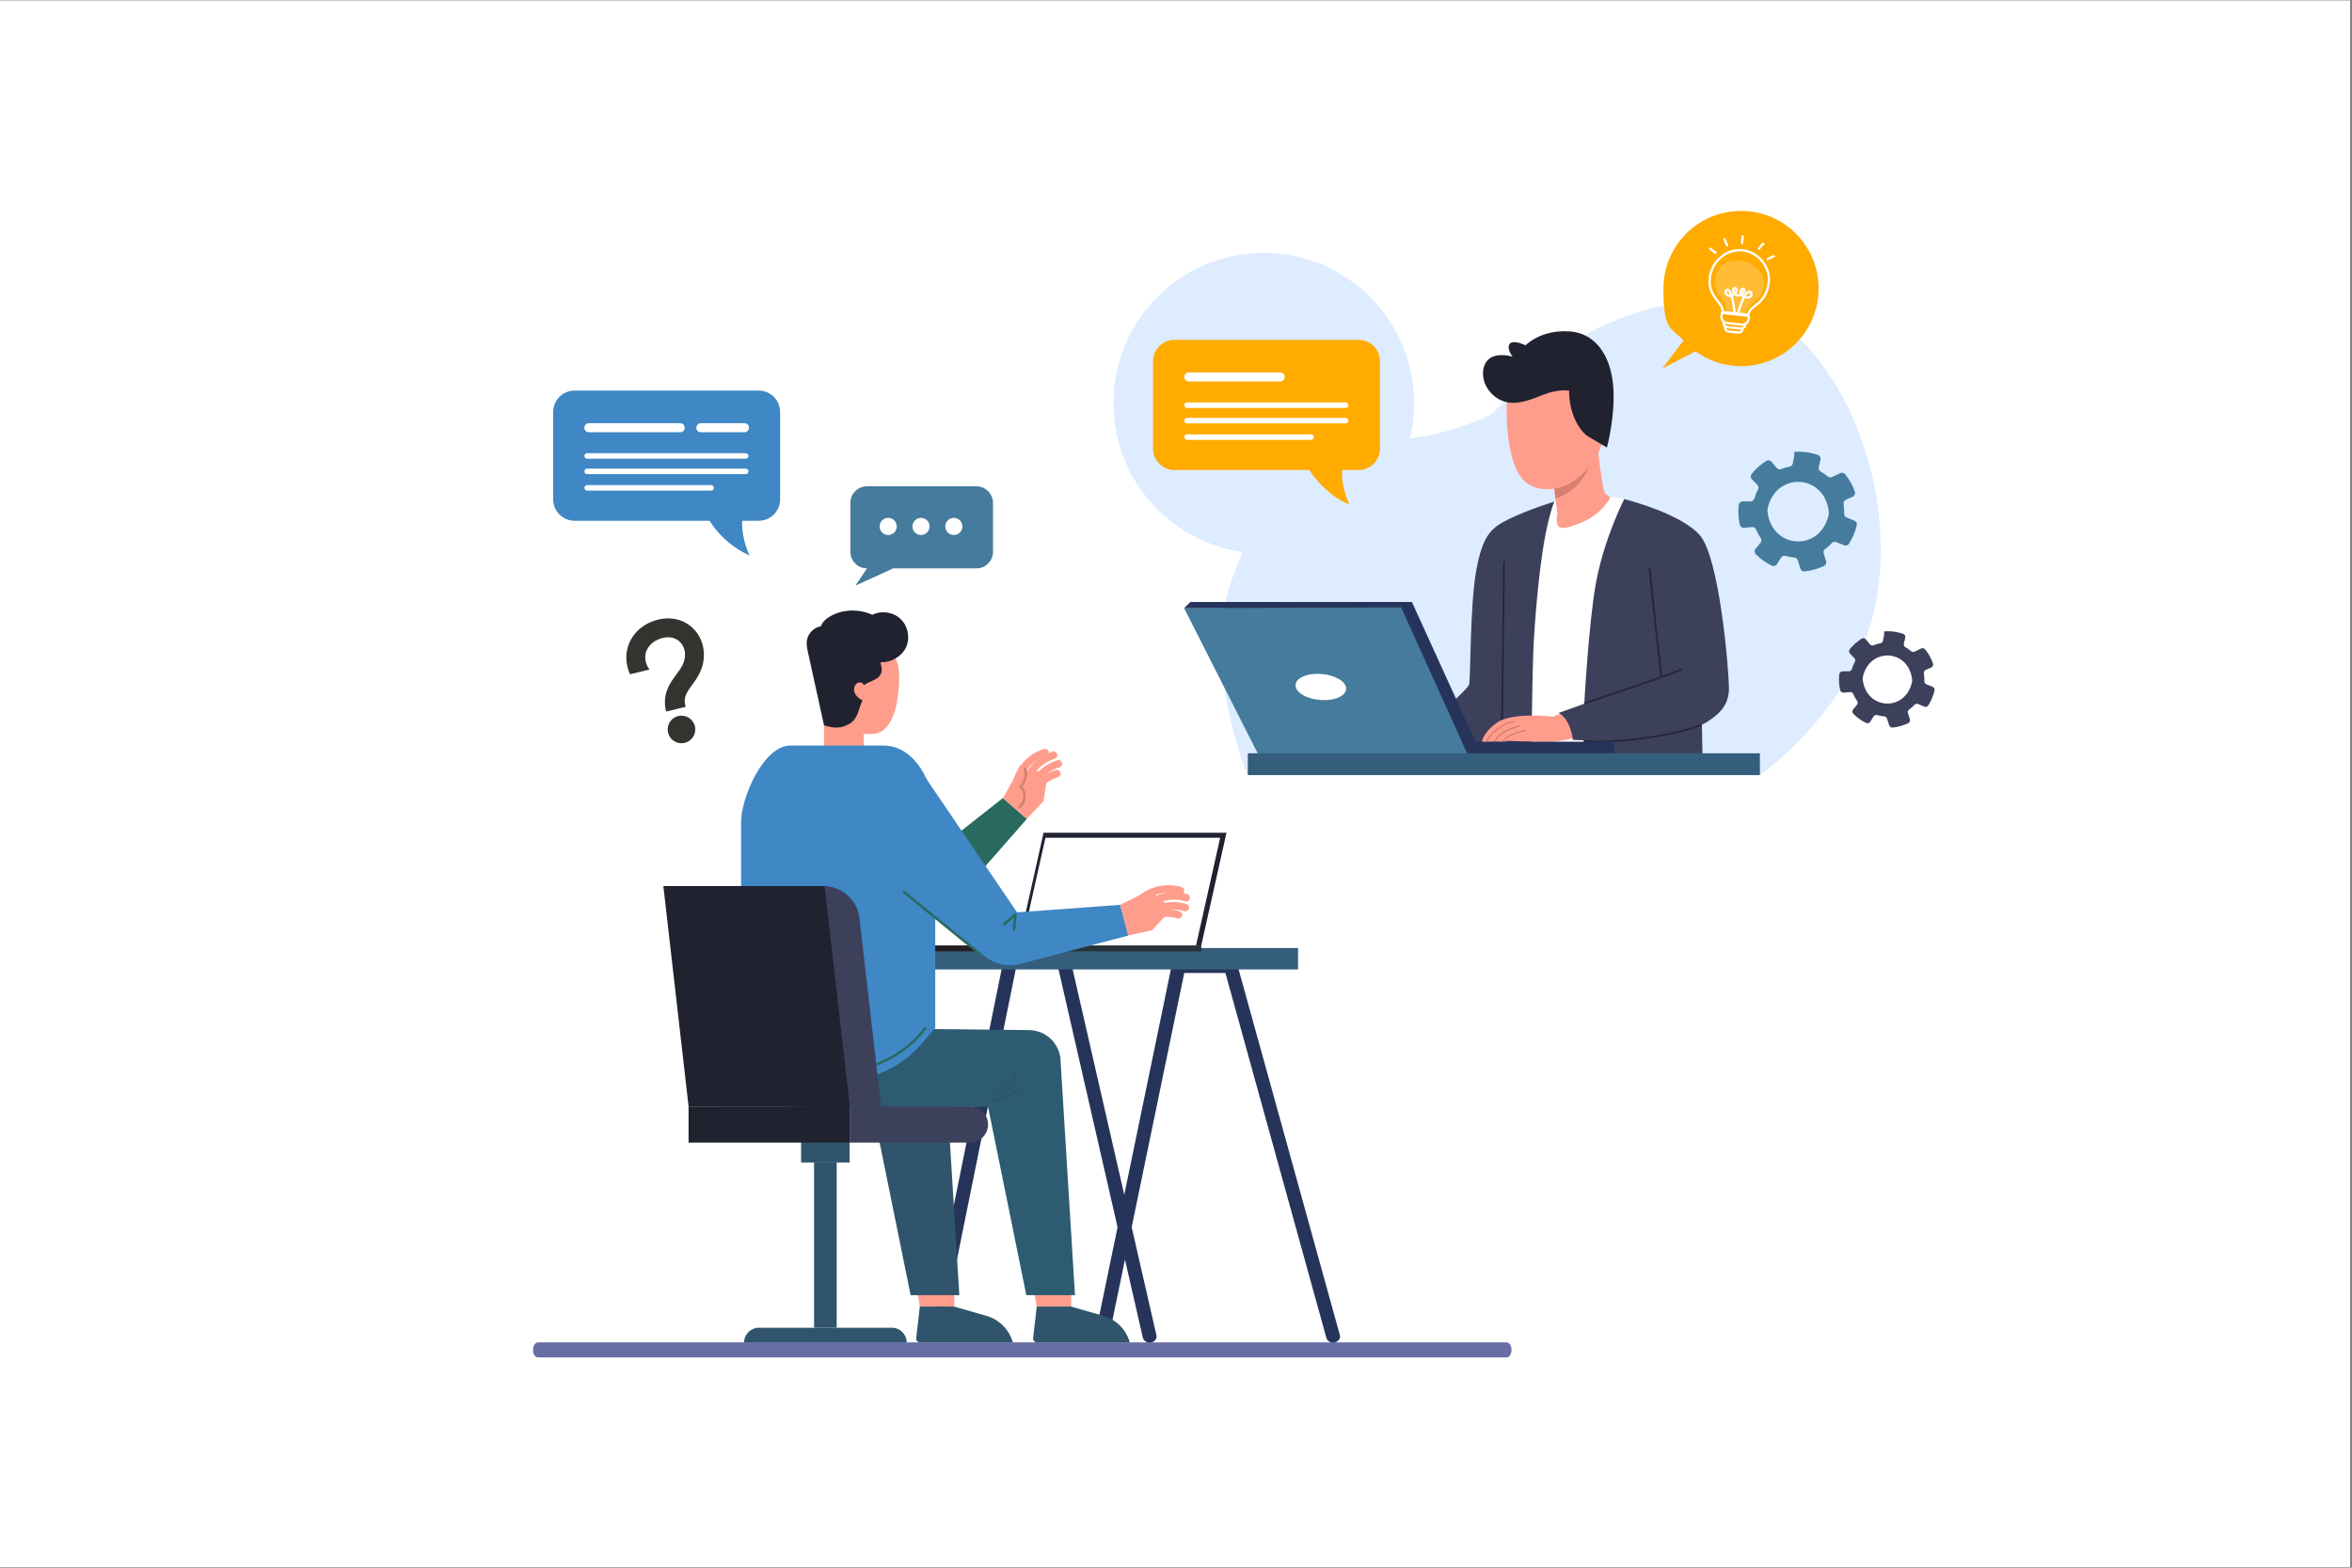 <?xml version="1.0" encoding="UTF-8"?>
<svg xmlns="http://www.w3.org/2000/svg" xmlns:xlink="http://www.w3.org/1999/xlink" width="810" zoomAndPan="magnify" viewBox="0 0 607.5 405" height="540" preserveAspectRatio="xMidYMid meet" version="1.0">
  <rect x="0" y="0" width="607.5" height="405" fill="#808080" stroke="none"/>
  <defs>
    <clipPath id="9cf69b1242">
      <path d="M 0 0.168 L 607 0.168 L 607 404.832 L 0 404.832 Z M 0 0.168 " clip-rule="nonzero"></path>
    </clipPath>
    <clipPath id="dd576e3345">
      <path d="M 88.41 23.855 L 535.043 23.855 L 535.043 381.312 L 88.41 381.312 Z M 88.41 23.855 " clip-rule="nonzero"></path>
    </clipPath>
    <clipPath id="9d2f5bf20f">
      <path d="M 441.27 64.176 L 457.41 64.176 L 457.41 86.215 L 441.27 86.215 Z M 441.27 64.176 " clip-rule="nonzero"></path>
    </clipPath>
    <clipPath id="4b6312adfd">
      <path d="M 449 60.77 L 451 60.77 L 451 64 L 449 64 Z M 449 60.77 " clip-rule="nonzero"></path>
    </clipPath>
    <clipPath id="3c2663b60f">
      <path d="M 456.258 65.879 L 458.453 65.879 L 458.453 67.582 L 456.258 67.582 Z M 456.258 65.879 " clip-rule="nonzero"></path>
    </clipPath>
    <clipPath id="e2877cf978">
      <path d="M 441.238 63 L 444 63 L 444 66 L 441.238 66 Z M 441.238 63 " clip-rule="nonzero"></path>
    </clipPath>
    <clipPath id="46cc49e95d">
      <path d="M 161 159 L 182 159 L 182 193 L 161 193 Z M 161 159 " clip-rule="nonzero"></path>
    </clipPath>
    <clipPath id="445d82ef25">
      <path d="M 159.371 162.566 L 179.766 157.637 L 187.516 189.684 L 167.121 194.617 Z M 159.371 162.566 " clip-rule="nonzero"></path>
    </clipPath>
    <clipPath id="fde4628e44">
      <path d="M 159.371 162.566 L 179.766 157.637 L 187.516 189.684 L 167.121 194.617 Z M 159.371 162.566 " clip-rule="nonzero"></path>
    </clipPath>
  </defs>
  <g clip-path="url(#9cf69b1242)">
    <path fill="#ffffff" d="M 0 0.168 L 607 0.168 L 607 404.832 L 0 404.832 Z M 0 0.168 " fill-opacity="1" fill-rule="nonzero"></path>
    <path fill="#ffffff" d="M 0 0.168 L 607 0.168 L 607 404.832 L 0 404.832 Z M 0 0.168 " fill-opacity="1" fill-rule="nonzero"></path>
  </g>
  <g clip-path="url(#dd576e3345)">
    <path fill="#ffffff" d="M 88.41 23.922 L 535.043 23.922 L 535.043 381.375 L 88.41 381.375 Z M 88.41 23.922 " fill-opacity="1" fill-rule="nonzero"></path>
  </g>
  <path fill="#ddecff" d="M 454.559 200.242 C 454.559 200.242 477.801 184.168 483.91 158.449 C 490.02 132.73 480.695 101.543 463.008 85.789 C 445.32 70.031 413.496 80.641 399.344 93.82 L 385.195 107.004 C 385.195 107.004 371.691 114.391 354.004 113.758 C 336.316 113.113 320.559 137.227 316.379 156.195 C 312.199 175.168 322.168 200.242 322.168 200.242 Z M 454.559 200.242 " fill-opacity="1" fill-rule="nonzero"></path>
  <path fill="#ff9d8c" d="M 412.566 115.145 C 412.566 115.145 413.852 125.957 414.352 126.852 L 414.844 127.742 L 417.316 129.434 C 417.316 129.434 412.559 136.18 406.707 137.27 C 400.855 138.359 401.355 134.883 401.355 134.883 L 402.25 132.996 L 401.059 122.676 C 401.059 122.684 411.672 117.824 412.566 115.145 Z M 412.566 115.145 " fill-opacity="1" fill-rule="nonzero"></path>
  <path fill="#ffffff" d="M 420.516 129.316 C 419.121 128.707 417.48 128.449 415.961 128.449 C 415.961 128.449 414.047 132.695 408.305 135.078 C 402.551 137.465 402.453 136.07 402.16 135.078 C 401.863 134.09 402.258 132.996 402.258 132.996 L 401.828 129.531 L 399.523 130.301 L 391.887 194.523 L 415.414 194.523 Z M 420.516 129.316 " fill-opacity="1" fill-rule="nonzero"></path>
  <path fill="#3d405b" d="M 401.461 129.594 C 401.461 129.594 400.07 132.801 398.781 140.336 C 397.496 147.867 396.309 160.574 396.004 169.297 C 395.711 178.02 395.551 194.523 395.551 194.523 L 369.672 194.523 C 369.375 194.523 367.555 188.145 367.555 188.145 C 367.555 188.145 378.863 178.457 379.453 176.867 C 379.855 175.805 379.648 156.207 381.336 147.172 C 383.027 138.145 385.203 136.32 389.77 134.078 C 394.477 131.754 401.461 129.586 401.461 129.586 Z M 401.461 129.594 " fill-opacity="1" fill-rule="nonzero"></path>
  <path fill="#252737" d="M 387.973 186.605 C 388.109 186.605 388.215 186.5 388.215 186.367 C 388.215 185.66 388.34 175.578 388.465 165.84 C 388.582 156.09 388.715 146.02 388.715 145.305 C 388.715 144.59 388.609 145.062 388.473 145.062 C 388.34 145.062 388.234 145.168 388.234 145.305 C 388.234 146.008 388.109 156.09 387.984 165.828 C 387.867 175.578 387.734 185.652 387.734 186.367 C 387.734 187.082 387.84 186.605 387.973 186.605 Z M 387.973 186.605 " fill-opacity="1" fill-rule="nonzero"></path>
  <path fill="#3d405b" d="M 439.535 184.176 L 439.73 194.695 L 409.582 194.695 C 409.582 194.695 408.297 185.652 408.789 184.875 C 409.289 184.105 439.535 184.176 439.535 184.176 Z M 439.535 184.176 " fill-opacity="1" fill-rule="nonzero"></path>
  <path fill="#d58071" d="M 405.992 126.555 C 404.766 127.547 403.078 128.344 401.773 128.824 L 401.07 122.684 C 401.07 122.684 409.039 119.031 411.742 116.324 C 411.18 119.406 409.789 123.5 406 126.555 Z M 405.992 126.555 " fill-opacity="1" fill-rule="nonzero"></path>
  <path fill="#ff9d8c" d="M 391.742 95.008 C 391.742 95.008 389.664 98.582 389.27 102.945 C 388.867 107.305 389.27 118.52 392.844 123.273 C 396.414 128.039 403.848 126.645 407.223 123.766 C 410.324 121.121 413.371 118.207 414.164 112.453 C 414.961 106.699 412.477 95.785 405.438 93.508 C 398.398 91.238 391.754 95 391.754 95 Z M 391.742 95.008 " fill-opacity="1" fill-rule="nonzero"></path>
  <path fill="#ff9d8c" d="M 382.801 191.738 C 382.801 191.738 383.152 191.738 383.688 191.719 C 383.812 191.719 383.953 191.719 384.098 191.719 C 384.605 191.699 385.23 191.691 385.855 191.672 C 386 191.672 386.145 191.664 386.277 191.656 C 386.902 191.637 387.43 191.719 387.93 191.691 L 387.949 191.691 C 388.055 191.691 388.207 191.699 388.332 191.711 C 388.395 191.711 388.449 191.719 388.492 191.711 C 388.777 191.656 388.84 191.594 389.145 191.449 C 389.547 191.273 394.621 191.672 399.051 191.699 C 403.48 191.719 407.824 190.395 408.473 189.852 C 409.125 189.297 409.52 183.73 405.742 183.371 L 401.098 185.133 C 401.098 185.133 390.484 183.871 386.59 186.742 C 382.688 189.609 382.812 191.727 382.812 191.727 Z M 382.801 191.738 " fill-opacity="1" fill-rule="nonzero"></path>
  <path fill="#d48071" d="M 387.938 191.691 C 388.047 191.691 388.199 191.699 388.324 191.711 C 388.422 191.559 388.617 191.281 388.734 191.164 C 389.93 189.941 392.824 189.152 393.879 188.895 C 393.977 188.867 394.039 188.777 394.012 188.68 C 393.996 188.582 393.895 188.527 393.789 188.547 C 392.262 188.914 389.02 189.859 388.098 191.406 C 388.074 191.449 387.992 191.594 387.949 191.691 Z M 387.938 191.691 " fill-opacity="1" fill-rule="nonzero"></path>
  <path fill="#d48071" d="M 385.855 191.664 C 386 191.664 386.145 191.664 386.277 191.648 C 387.582 189.262 389.727 188.574 392.367 187.723 L 392.531 187.672 C 392.617 187.645 392.672 187.535 392.645 187.438 C 392.617 187.348 392.52 187.297 392.414 187.32 L 392.262 187.375 C 389.465 188.277 387.215 188.992 385.855 191.656 Z M 385.855 191.664 " fill-opacity="1" fill-rule="nonzero"></path>
  <path fill="#d48071" d="M 383.688 191.719 C 383.812 191.719 383.953 191.719 384.098 191.719 C 384.891 190.047 387.52 187.258 390.984 186.605 C 391.082 186.59 391.145 186.5 391.137 186.391 C 391.117 186.293 391.02 186.23 390.922 186.25 C 387.348 186.93 384.453 189.844 383.688 191.719 Z M 383.688 191.719 " fill-opacity="1" fill-rule="nonzero"></path>
  <path fill="#202230" d="M 410.055 112.668 C 410.055 112.668 408 111.391 406.562 107.781 C 405.117 104.18 405.305 100.934 405.305 100.934 C 405.305 100.934 402.695 100.391 398.781 101.918 C 394.871 103.445 390.207 105.52 386.293 102.586 C 382.383 99.648 382.383 94.945 384.293 93 C 386.438 90.809 390.68 92.141 390.68 92.141 C 390.68 92.141 389.047 90.059 389.93 88.844 C 390.816 87.617 394.031 89.211 394.031 89.211 C 394.031 89.211 397.941 85.117 405.355 85.609 C 412.77 86.102 416.309 92.883 416.727 100.461 C 417.148 108.039 415.051 115.617 415.051 115.617 L 410.066 112.684 Z M 410.055 112.668 " fill-opacity="1" fill-rule="nonzero"></path>
  <path fill="#3d405b" d="M 419.508 128.934 C 419.508 128.934 433.984 132.508 439.043 138.262 C 444.098 144.016 446.484 172.379 446.574 177.645 C 446.672 182.906 443 185.086 440.82 186.57 C 438.641 188.055 429.02 190.734 421.285 191.137 C 413.547 191.539 406.215 191.137 406.215 191.137 C 406.215 191.137 406.242 189.449 405.055 186.973 C 403.953 184.668 402.551 184.195 402.551 184.195 L 409.199 181.809 C 409.199 181.809 410.359 160.961 412.172 150.863 C 414.254 139.254 419.508 128.941 419.508 128.941 Z M 419.508 128.934 " fill-opacity="1" fill-rule="nonzero"></path>
  <path fill="#252737" d="M 429.125 175.195 L 429.164 175.195 C 429.289 175.176 429.387 175.051 429.367 174.918 C 429.188 173.668 426.438 148.832 426.312 146.93 C 426.305 146.797 426.188 146.695 426.062 146.707 C 425.93 146.715 425.832 146.832 425.84 146.957 C 425.965 148.859 428.715 173.73 428.895 174.973 C 428.914 175.098 429.012 175.188 429.125 175.188 Z M 429.125 175.195 " fill-opacity="1" fill-rule="nonzero"></path>
  <path fill="#252737" d="M 409.395 181.941 C 409.422 181.941 409.457 181.941 409.484 181.926 C 410.09 181.676 412.789 180.77 416.191 179.617 C 423.07 177.297 432.496 174.121 434.289 173.184 C 434.406 173.121 434.449 172.98 434.387 172.863 C 434.324 172.746 434.184 172.703 434.066 172.766 C 432.309 173.684 422.516 176.984 416.039 179.172 C 412.621 180.324 409.922 181.234 409.305 181.488 C 409.18 181.531 409.125 181.676 409.172 181.801 C 409.215 181.887 409.305 181.949 409.395 181.949 Z M 409.395 181.941 " fill-opacity="1" fill-rule="nonzero"></path>
  <path fill="#252737" d="M 412.707 191.836 C 418.766 191.836 430.504 190.746 439.418 187.59 C 439.543 187.547 439.605 187.41 439.559 187.285 C 439.516 187.16 439.383 187.098 439.258 187.145 C 427.992 191.129 412.227 191.816 409.297 191.156 C 409.172 191.129 409.039 191.211 409.012 191.336 C 408.984 191.461 409.062 191.594 409.188 191.621 C 409.832 191.762 411.055 191.844 412.707 191.844 Z M 412.707 191.836 " fill-opacity="1" fill-rule="nonzero"></path>
  <path fill="#457b9d" d="M 305.84 157.098 L 324.91 194.738 L 380.445 194.738 L 363.301 156.57 Z M 305.84 157.098 " fill-opacity="1" fill-rule="nonzero"></path>
  <path fill="#26345b" d="M 416.906 194.766 L 416.906 191.621 L 381.133 191.621 L 364.68 155.516 L 307.465 155.516 L 305.84 157.109 L 361.91 156.91 L 379.004 194.746 C 379.004 194.746 416.906 194.676 416.906 194.773 Z M 416.906 194.766 " fill-opacity="1" fill-rule="nonzero"></path>
  <path fill="#ffffff" d="M 334.727 177.637 C 335.352 179.512 338.738 180.961 342.293 180.871 C 345.848 180.781 348.223 179.191 347.598 177.312 C 346.973 175.438 343.586 173.988 340.031 174.078 C 336.477 174.168 334.102 175.758 334.727 177.637 Z M 334.727 177.637 " fill-opacity="1" fill-rule="nonzero"></path>
  <path fill="#686da4" d="M 389.152 350.68 L 138.941 350.68 C 138.242 350.68 137.68 349.812 137.68 348.738 C 137.68 347.668 138.242 346.801 138.941 346.801 L 389.152 346.801 C 389.852 346.801 390.414 347.668 390.414 348.738 C 390.414 349.812 389.852 350.68 389.152 350.68 Z M 389.152 350.68 " fill-opacity="1" fill-rule="nonzero"></path>
  <path fill="#26345b" d="M 241.371 346.641 C 241.266 346.641 241.156 346.629 241.051 346.621 C 240.086 346.461 239.434 345.621 239.602 344.754 L 259.578 246.098 L 276.066 246.098 L 298.691 344.934 C 298.898 345.797 298.262 346.648 297.297 346.836 C 296.336 347.016 295.387 346.449 295.184 345.574 L 273.152 249.312 L 262.578 249.312 L 243.133 345.324 C 242.988 346.102 242.219 346.648 241.371 346.648 Z M 241.371 346.641 " fill-opacity="1" fill-rule="nonzero"></path>
  <path fill="#26345b" d="M 284.688 346.641 C 284.578 346.641 284.473 346.629 284.363 346.621 C 283.398 346.461 282.746 345.637 282.918 344.789 L 302.891 248.188 L 319.301 248.188 L 346.07 344.895 C 346.312 345.734 345.723 346.602 344.766 346.809 C 343.801 347.023 342.828 346.504 342.598 345.664 L 316.512 251.352 L 305.883 251.352 L 286.438 345.371 C 286.293 346.129 285.543 346.656 284.695 346.656 Z M 284.688 346.641 " fill-opacity="1" fill-rule="nonzero"></path>
  <path fill="#355d7c" d="M 335.27 244.918 L 240.516 244.918 L 240.516 250.449 L 335.27 250.449 Z M 335.27 244.918 " fill-opacity="1" fill-rule="nonzero"></path>
  <path fill="#202230" d="M 316.789 215.133 L 269.547 215.133 L 263.031 244.246 L 310.277 244.246 Z M 316.789 215.133 " fill-opacity="1" fill-rule="nonzero"></path>
  <path fill="#ffffff" d="M 315.156 216.426 L 270.027 216.426 L 263.801 244.254 L 308.93 244.254 Z M 315.156 216.426 " fill-opacity="1" fill-rule="nonzero"></path>
  <path fill="#231f20" d="M 261.566 244.246 L 232.285 244.246 L 232.285 245.766 L 261.566 245.766 Z M 261.566 244.246 " fill-opacity="1" fill-rule="nonzero"></path>
  <path fill="#263238" d="M 310.277 244.246 L 261.559 244.246 L 261.559 245.766 L 310.277 245.766 Z M 310.277 244.246 " fill-opacity="1" fill-rule="nonzero"></path>
  <path fill="#296a5e" d="M 244.086 235.668 L 265.223 211.559 L 259.039 206.168 L 239.102 221.871 Z M 244.086 235.668 " fill-opacity="1" fill-rule="nonzero"></path>
  <path fill="#ff9d8c" d="M 259.039 206.168 L 263.293 198.672 L 270.68 199.637 L 269.527 206.965 L 265.223 211.559 Z M 259.039 206.168 " fill-opacity="1" fill-rule="nonzero"></path>
  <path fill="#ff9d8c" d="M 269.707 193.453 C 265.918 194.633 262.844 197.66 261.766 201.504 C 261.426 202.719 263.285 203.328 263.621 202.113 C 264.508 198.977 266.965 196.328 270.098 195.363 C 270.609 195.203 270.973 194.766 270.867 194.211 C 270.762 193.738 270.215 193.301 269.715 193.453 Z M 269.707 193.453 " fill-opacity="1" fill-rule="nonzero"></path>
  <path fill="#ff9d8c" d="M 271.922 194.141 C 268.133 195.32 265.062 198.348 263.98 202.191 C 263.641 203.406 265.5 204.016 265.84 202.801 C 266.723 199.664 269.18 197.02 272.312 196.051 C 272.824 195.891 273.191 195.453 273.082 194.898 C 272.977 194.426 272.43 193.98 271.93 194.141 Z M 271.922 194.141 " fill-opacity="1" fill-rule="nonzero"></path>
  <path fill="#ff9d8c" d="M 273.164 196.375 C 269.375 197.555 266.301 200.582 265.223 204.426 C 264.883 205.633 266.738 206.25 267.078 205.035 C 267.965 201.898 270.422 199.25 273.555 198.285 C 274.066 198.125 274.43 197.688 274.324 197.133 C 274.227 196.66 273.68 196.215 273.172 196.375 Z M 273.164 196.375 " fill-opacity="1" fill-rule="nonzero"></path>
  <path fill="#ff9d8c" d="M 272.77 198.922 C 268.98 200.102 265.91 203.129 264.828 206.973 C 264.488 208.18 266.348 208.797 266.688 207.582 C 267.57 204.445 270.027 201.797 273.164 200.832 C 273.672 200.672 274.039 200.234 273.93 199.68 C 273.824 199.207 273.277 198.762 272.777 198.922 Z M 272.77 198.922 " fill-opacity="1" fill-rule="nonzero"></path>
  <path fill="#ff9d8c" d="M 266.723 331.367 L 267.777 337.551 L 276.672 337.551 L 276.672 331.367 Z M 266.723 331.367 " fill-opacity="1" fill-rule="nonzero"></path>
  <path fill="#2f546b" d="M 267.785 337.551 L 266.848 345.711 C 266.777 346.289 267.23 346.801 267.82 346.801 L 291.805 346.801 C 290.887 343.484 288.312 340.895 285.008 339.945 L 276.664 337.551 L 267.777 337.551 Z M 267.785 337.551 " fill-opacity="1" fill-rule="nonzero"></path>
  <path fill="#ff9d8c" d="M 236.531 331.367 L 237.586 337.551 L 246.473 337.551 L 246.473 331.367 Z M 236.531 331.367 " fill-opacity="1" fill-rule="nonzero"></path>
  <path fill="#2f546b" d="M 237.586 337.551 L 236.645 345.711 C 236.574 346.289 237.031 346.801 237.621 346.801 L 261.605 346.801 C 260.684 343.484 258.109 340.895 254.805 339.945 L 246.465 337.551 L 237.574 337.551 Z M 237.586 337.551 " fill-opacity="1" fill-rule="nonzero"></path>
  <path fill="#2f546b" d="M 192.867 265.551 L 235.977 266.121 C 240.164 266.168 243.641 269.375 244.035 273.547 L 247.785 334.594 L 235.207 334.594 L 225.328 285.941 L 204.238 285.941 C 197.949 285.941 192.848 280.84 192.848 274.551 L 192.848 265.551 Z M 192.867 265.551 " fill-opacity="1" fill-rule="nonzero"></path>
  <path fill="#2d5b72" d="M 214.039 265.551 L 265.848 266.121 C 270.035 266.168 273.512 269.375 273.902 273.547 L 277.656 334.594 L 265.086 334.594 L 255.207 285.941 L 221.406 285.941 C 217.332 285.941 214.039 282.645 214.039 278.57 Z M 214.039 265.551 " fill-opacity="1" fill-rule="nonzero"></path>
  <path fill="#ff9d8c" d="M 225.23 189.602 L 217.395 189.602 L 217.395 169.805 C 217.395 169.805 228.098 165.383 231.145 169.805 C 233.277 172.906 231.762 181.801 231.145 183.676 C 230.117 186.785 228.492 189.602 225.223 189.602 Z M 225.23 189.602 " fill-opacity="1" fill-rule="nonzero"></path>
  <path fill="#ff9d8c" d="M 223.094 178.109 L 212.832 178.109 L 212.832 195.203 L 223.094 195.203 Z M 223.094 178.109 " fill-opacity="1" fill-rule="nonzero"></path>
  <path fill="#202230" d="M 212.832 187.383 C 215.215 188.152 217.359 188.312 219.574 186.875 C 221.793 185.438 221.766 182.871 222.781 180.914 C 221.605 180.406 220.461 179.199 220.602 177.93 C 220.684 177.305 220.996 176.66 221.578 176.395 C 222.148 176.133 222.969 176.41 223.105 177.035 C 224.535 175.883 227.312 175.703 227.703 173.461 C 227.867 172.531 227.48 171.836 227.445 171.066 C 230.062 171.262 232.984 169.566 234.055 167.16 C 235.117 164.758 234.52 161.719 232.625 159.914 C 230.734 158.102 227.668 157.645 225.32 158.824 C 221.98 157.332 218.039 157.324 214.797 159.02 C 213.609 159.645 212.457 160.547 212.012 161.816 C 210.312 162.023 208.777 163.578 208.445 165.25 C 208.23 166.34 208.465 167.465 208.703 168.555 C 209.945 174.328 211.57 181.586 212.832 187.367 Z M 212.832 187.383 " fill-opacity="1" fill-rule="nonzero"></path>
  <path fill="#3f87c5" d="M 241.566 265.551 L 238.379 269.305 C 232.902 275.746 224.883 279.457 216.43 279.457 L 191.41 279.457 L 191.41 212.504 C 191.41 205.891 197.297 192.602 204.148 192.602 L 228.188 192.602 C 235.895 192.602 241.566 201.512 241.566 212.504 L 241.566 265.559 Z M 241.566 265.551 " fill-opacity="1" fill-rule="nonzero"></path>
  <path fill="#3f87c5" d="M 236.539 197.207 L 262.695 235.703 L 289.34 233.754 L 291.449 241.691 L 263.496 249.027 C 260.414 249.84 257.121 249.18 254.594 247.23 L 233.816 231.332 L 236.539 197.188 Z M 236.539 197.207 " fill-opacity="1" fill-rule="nonzero"></path>
  <path fill="#ff9d8c" d="M 289.332 233.754 L 297.047 229.93 L 302.641 234.871 L 297.586 240.297 L 291.438 241.691 Z M 289.332 233.754 " fill-opacity="1" fill-rule="nonzero"></path>
  <path fill="#ff9d8c" d="M 305.293 229.199 C 301.496 228.043 297.254 228.848 294.207 231.422 C 293.242 232.234 294.441 233.781 295.406 232.969 C 297.887 230.867 301.406 230.055 304.543 231.004 C 305.051 231.156 305.598 231.004 305.82 230.477 C 306 230.027 305.801 229.359 305.293 229.207 Z M 305.293 229.199 " fill-opacity="1" fill-rule="nonzero"></path>
  <path fill="#ff9d8c" d="M 306.742 231.004 C 302.945 229.852 298.703 230.652 295.656 233.227 C 294.691 234.039 295.887 235.586 296.852 234.773 C 299.336 232.672 302.855 231.859 305.988 232.809 C 306.5 232.961 307.043 232.809 307.27 232.281 C 307.457 231.832 307.25 231.164 306.742 231.012 Z M 306.742 231.004 " fill-opacity="1" fill-rule="nonzero"></path>
  <path fill="#ff9d8c" d="M 306.527 233.559 C 302.73 232.406 298.488 233.211 295.441 235.785 C 294.477 236.598 295.672 238.145 296.637 237.328 C 299.121 235.23 302.641 234.418 305.777 235.363 C 306.285 235.516 306.828 235.363 307.055 234.836 C 307.242 234.391 307.035 233.719 306.527 233.566 Z M 306.527 233.559 " fill-opacity="1" fill-rule="nonzero"></path>
  <path fill="#ff9d8c" d="M 304.766 235.445 C 300.969 234.293 296.727 235.094 293.68 237.668 C 292.715 238.48 293.914 240.027 294.879 239.215 C 297.359 237.113 300.879 236.301 304.016 237.25 C 304.523 237.402 305.078 237.25 305.293 236.723 C 305.48 236.273 305.277 235.605 304.766 235.453 Z M 304.766 235.445 " fill-opacity="1" fill-rule="nonzero"></path>
  <path fill="#296a5e" d="M 253.734 246.516 C 247.305 241.289 245.508 239.84 239.074 234.605 C 237.27 233.129 235.457 231.664 233.652 230.188 C 233.332 229.93 232.93 230.441 233.262 230.707 C 239.691 235.934 246.133 241.18 252.562 246.41 C 254.367 247.883 251.535 245.559 253.34 247.035 C 253.664 247.293 254.055 246.773 253.727 246.516 Z M 253.734 246.516 " fill-opacity="1" fill-rule="nonzero"></path>
  <path fill="#296a5e" d="M 262.059 235.996 C 261.086 236.848 260.113 237.695 259.137 238.543 C 258.816 238.82 259.219 239.332 259.539 239.055 C 260.316 238.375 261.086 237.703 261.863 237.027 C 261.773 238.035 261.684 239.035 261.594 240.047 C 261.559 240.457 262.203 240.547 262.238 240.125 C 262.344 238.848 262.469 237.562 262.578 236.285 C 262.605 236.023 262.281 235.793 262.059 235.988 Z M 262.059 235.996 " fill-opacity="1" fill-rule="nonzero"></path>
  <path fill="#296a5e" d="M 238.711 265.461 C 234.34 271.242 227.633 275.102 220.477 276.176 C 218.449 276.48 216.395 276.551 214.359 276.383 C 213.949 276.344 213.914 276.996 214.332 277.035 C 221.73 277.625 229.242 275.121 234.922 270.367 C 236.539 269.02 237.996 267.48 239.254 265.801 C 239.504 265.469 238.961 265.121 238.711 265.453 Z M 238.711 265.461 " fill-opacity="1" fill-rule="nonzero"></path>
  <path fill="#2f546b" d="M 263.445 280.465 C 261.711 282.289 259.504 283.574 257.086 284.191 C 258.949 282.215 260.809 280.234 262.676 278.25 C 262.961 277.945 262.523 277.461 262.23 277.777 C 260.129 280.008 258.012 282.254 255.914 284.488 C 255.691 284.719 255.879 285.102 256.207 285.051 C 259.129 284.559 261.855 283.109 263.883 280.957 C 264.168 280.645 263.73 280.172 263.434 280.473 Z M 263.445 280.465 " fill-opacity="1" fill-rule="nonzero"></path>
  <path fill="#ff9d8c" d="M 262.945 208.91 C 263.613 208.383 264.098 207.633 264.301 206.805 C 264.5 205.973 264.41 205.078 264.059 204.301 C 263.898 203.961 263.695 203.621 263.711 203.246 C 263.73 202.934 263.91 202.664 264.07 202.398 C 264.625 201.441 264.918 200.344 264.918 199.242 C 264.918 198.145 264.875 198.457 264.66 198.125 C 264.453 197.805 264.035 197.59 263.66 197.715 C 263.211 197.875 263.07 198.402 262.969 198.867 C 262.48 201.137 261.703 203.355 260.676 205.438 L 262.926 208.91 Z M 262.945 208.91 " fill-opacity="1" fill-rule="nonzero"></path>
  <path fill="#d48071" d="M 265.016 198.41 C 264.883 198.02 264.258 198.215 264.391 198.609 C 264.918 200.129 264.5 201.871 263.348 202.988 C 263.148 203.184 263.293 203.434 263.496 203.496 C 264.695 204.91 264.508 207.016 263.141 208.242 C 262.828 208.52 263.309 208.965 263.621 208.68 C 264.371 208.008 264.855 207.055 264.953 206.051 C 265.051 205.008 264.723 203.98 264.078 203.156 C 265.188 201.887 265.57 200.012 265.016 198.41 Z M 265.016 198.41 " fill-opacity="1" fill-rule="nonzero"></path>
  <path fill="#2f546b" d="M 216.109 300.32 L 210.27 300.32 L 210.27 343.012 L 216.109 343.012 Z M 216.109 300.32 " fill-opacity="1" fill-rule="nonzero"></path>
  <path fill="#2f546b" d="M 219.461 282.305 L 206.918 282.305 L 206.918 300.32 L 219.461 300.32 Z M 219.461 282.305 " fill-opacity="1" fill-rule="nonzero"></path>
  <path fill="#2f546b" d="M 192.195 346.809 L 234.18 346.809 C 234.18 344.719 232.484 343.02 230.395 343.02 L 195.984 343.02 C 193.895 343.02 192.195 344.719 192.195 346.809 Z M 192.195 346.809 " fill-opacity="1" fill-rule="nonzero"></path>
  <path fill="#3d405b" d="M 227.57 285.816 L 185.926 285.816 L 179.414 228.91 L 212.699 228.91 C 217.457 228.91 221.469 232.484 222.004 237.223 Z M 227.57 285.816 " fill-opacity="1" fill-rule="nonzero"></path>
  <path fill="#202230" d="M 219.504 285.816 L 177.852 285.816 L 171.34 228.91 L 212.984 228.91 L 219.496 285.816 Z M 219.504 285.816 " fill-opacity="1" fill-rule="nonzero"></path>
  <path fill="#202230" d="M 219.461 285.816 L 177.852 285.816 L 177.852 295.176 L 219.461 295.176 Z M 219.461 285.816 " fill-opacity="1" fill-rule="nonzero"></path>
  <path fill="#3d405b" d="M 250.535 285.816 L 219.461 285.816 L 219.461 295.176 L 250.535 295.176 C 253.117 295.176 255.207 293.074 255.207 290.5 C 255.207 287.926 253.109 285.828 250.535 285.828 Z M 250.535 285.816 " fill-opacity="1" fill-rule="nonzero"></path>
  <path fill="#355d7c" d="M 454.559 194.605 L 322.301 194.605 L 322.301 200.242 L 454.559 200.242 Z M 454.559 194.605 " fill-opacity="1" fill-rule="nonzero"></path>
  <path fill="#ddecff" d="M 326.418 142.988 C 304.988 142.988 287.605 125.609 287.605 104.16 C 287.605 82.715 304.98 65.332 326.418 65.332 C 347.859 65.332 365.23 82.715 365.23 104.16 C 365.23 125.609 347.859 142.988 326.418 142.988 Z M 326.418 142.988 " fill-opacity="1" fill-rule="nonzero"></path>
  <path fill="#ffab00" d="M 449.691 54.492 C 438.621 54.492 429.645 63.465 429.645 74.547 C 429.645 85.625 431.617 84.418 434.836 87.977 L 429.402 95.16 L 437.934 90.766 C 441.238 93.168 445.293 94.59 449.68 94.59 C 460.75 94.59 469.727 85.617 469.727 74.535 C 469.727 63.457 460.758 54.484 449.68 54.484 Z M 449.691 54.492 " fill-opacity="1" fill-rule="nonzero"></path>
  <path fill="#3f87c5" d="M 148.41 100.906 L 195.969 100.906 C 199.023 100.906 201.496 103.383 201.496 106.438 L 201.496 129.004 C 201.496 132.059 199.023 134.535 195.969 134.535 L 191.707 134.535 C 191.59 136.582 191.883 139.629 193.582 143.516 C 188.09 140.977 184.926 137.172 183.273 134.535 L 148.41 134.535 C 145.355 134.535 142.879 132.059 142.879 129.004 L 142.879 106.438 C 142.879 103.383 145.355 100.906 148.41 100.906 Z M 148.41 100.906 " fill-opacity="1" fill-rule="nonzero"></path>
  <path fill="#ffffff" d="M 175.691 111.668 L 152.098 111.668 C 151.457 111.668 150.93 111.141 150.93 110.496 C 150.93 109.852 151.457 109.324 152.098 109.324 L 175.691 109.324 C 176.332 109.324 176.859 109.852 176.859 110.496 C 176.859 111.141 176.332 111.668 175.691 111.668 Z M 175.691 111.668 " fill-opacity="1" fill-rule="nonzero"></path>
  <path fill="#ffffff" d="M 192.609 118.504 L 151.652 118.504 C 151.258 118.504 150.938 118.18 150.938 117.789 C 150.938 117.395 151.258 117.074 151.652 117.074 L 192.609 117.074 C 193 117.074 193.324 117.395 193.324 117.789 C 193.324 118.18 193 118.504 192.609 118.504 Z M 192.609 118.504 " fill-opacity="1" fill-rule="nonzero"></path>
  <path fill="#ffffff" d="M 192.609 122.496 L 151.652 122.496 C 151.258 122.496 150.938 122.176 150.938 121.781 C 150.938 121.391 151.258 121.066 151.652 121.066 L 192.609 121.066 C 193 121.066 193.324 121.391 193.324 121.781 C 193.324 122.176 193 122.496 192.609 122.496 Z M 192.609 122.496 " fill-opacity="1" fill-rule="nonzero"></path>
  <path fill="#ffffff" d="M 183.676 126.75 L 151.66 126.75 C 151.27 126.75 150.945 126.43 150.945 126.035 C 150.945 125.645 151.27 125.32 151.66 125.32 L 183.676 125.32 C 184.07 125.32 184.391 125.645 184.391 126.035 C 184.391 126.43 184.07 126.75 183.676 126.75 Z M 183.676 126.75 " fill-opacity="1" fill-rule="nonzero"></path>
  <path fill="#ffffff" d="M 192.285 111.668 L 181.031 111.668 C 180.387 111.668 179.859 111.141 179.859 110.496 C 179.859 109.852 180.387 109.324 181.031 109.324 L 192.285 109.324 C 192.93 109.324 193.457 109.852 193.457 110.496 C 193.457 111.141 192.93 111.668 192.285 111.668 Z M 192.285 111.668 " fill-opacity="1" fill-rule="nonzero"></path>
  <path fill="#457b9d" d="M 256.484 129.941 C 256.484 127.566 254.555 125.633 252.18 125.633 L 223.945 125.633 C 221.566 125.633 219.637 127.566 219.637 129.941 L 219.637 142.531 C 219.637 144.91 221.566 146.84 223.945 146.84 L 220.941 151.281 L 230.707 146.84 L 252.18 146.84 C 254.555 146.84 256.484 144.91 256.484 142.531 Z M 256.484 129.941 " fill-opacity="1" fill-rule="evenodd"></path>
  <path fill="#ffffff" d="M 246.363 133.785 C 245.141 133.785 244.148 134.777 244.148 136 C 244.148 137.227 245.141 138.215 246.363 138.215 C 247.59 138.215 248.582 137.227 248.582 136 C 248.582 134.777 247.578 133.785 246.363 133.785 Z M 246.363 133.785 " fill-opacity="1" fill-rule="evenodd"></path>
  <path fill="#ffffff" d="M 237.887 133.785 C 236.664 133.785 235.672 134.777 235.672 136 C 235.672 137.227 236.664 138.215 237.887 138.215 C 239.113 138.215 240.102 137.227 240.102 136 C 240.102 134.777 239.113 133.785 237.887 133.785 Z M 237.887 133.785 " fill-opacity="1" fill-rule="evenodd"></path>
  <path fill="#ffffff" d="M 229.41 133.785 C 228.188 133.785 227.195 134.777 227.195 136 C 227.195 137.227 228.188 138.215 229.41 138.215 C 230.633 138.215 231.625 137.227 231.625 136 C 231.625 134.777 230.633 133.785 229.41 133.785 Z M 229.41 133.785 " fill-opacity="1" fill-rule="evenodd"></path>
  <path fill="#457b9d" d="M 454.691 140.281 L 453.449 141.781 C 453.102 142.203 453.148 142.82 453.531 143.203 C 454.727 144.402 456.094 145.375 457.613 146.125 C 458.105 146.367 458.684 146.207 458.973 145.742 L 460.008 144.07 C 460.25 143.676 460.723 143.488 461.168 143.613 C 461.926 143.836 462.695 143.973 463.473 144.035 C 463.883 144.07 464.23 144.355 464.355 144.75 L 465.035 146.902 C 465.188 147.387 465.66 147.68 466.152 147.617 C 467.867 147.43 469.555 146.949 471.109 146.215 C 471.574 145.992 471.816 145.453 471.664 144.953 L 471.039 142.961 C 470.906 142.543 471.047 142.078 471.414 141.828 C 471.727 141.594 472.047 141.344 472.344 141.078 C 472.621 140.824 472.887 140.559 473.148 140.289 C 473.434 139.977 473.898 139.887 474.301 140.047 L 476.309 140.871 C 476.781 141.059 477.328 140.887 477.594 140.461 C 478.516 139.004 479.184 137.387 479.578 135.715 C 479.695 135.207 479.434 134.695 478.953 134.5 L 476.98 133.703 C 476.578 133.543 476.309 133.141 476.328 132.711 C 476.363 131.879 476.309 131.051 476.176 130.227 C 476.094 129.754 476.344 129.309 476.773 129.109 L 478.535 128.316 C 479.035 128.09 479.266 127.52 479.086 127 C 478.516 125.383 477.684 123.891 476.605 122.535 C 476.301 122.148 475.773 122.016 475.336 122.23 L 473.219 123.23 C 472.852 123.398 472.422 123.355 472.121 123.105 C 471.539 122.605 470.914 122.184 470.262 121.828 C 469.859 121.594 469.664 121.129 469.762 120.676 L 470.219 118.762 C 470.344 118.234 470.047 117.699 469.539 117.527 C 467.93 116.977 466.215 116.688 464.508 116.688 C 462.805 116.688 463.57 117.047 463.473 117.539 L 463.062 119.711 C 462.98 120.121 462.668 120.461 462.258 120.531 C 461.5 120.676 460.766 120.898 460.051 121.184 C 459.641 121.355 459.16 121.219 458.871 120.879 L 457.57 119.297 C 457.238 118.887 456.648 118.797 456.203 119.074 C 455.496 119.523 454.824 120.031 454.191 120.586 C 453.547 121.156 452.961 121.781 452.422 122.445 C 452.094 122.855 452.121 123.461 452.484 123.828 L 453.906 125.277 C 454.219 125.598 454.301 126.09 454.074 126.492 C 453.672 127.227 453.359 128.012 453.121 128.809 C 452.996 129.246 452.594 129.539 452.137 129.539 L 450.129 129.539 C 449.59 129.547 449.152 129.961 449.09 130.488 C 448.914 132.168 449.004 133.891 449.367 135.535 C 449.484 136.055 449.957 136.402 450.484 136.348 L 452.504 136.152 C 452.949 136.109 453.387 136.367 453.559 136.777 C 453.879 137.547 454.281 138.289 454.781 138.984 C 455.023 139.406 454.996 139.922 454.691 140.289 Z M 456.523 131.559 C 458.559 121.605 471.52 122.371 472.387 132.488 C 472.398 132.594 472.387 132.711 472.371 132.809 C 470.324 142.758 457.371 141.996 456.504 131.879 C 456.496 131.773 456.504 131.656 456.523 131.559 Z M 456.523 131.559 " fill-opacity="1" fill-rule="nonzero"></path>
  <path fill="#3d405b" d="M 479.648 182.066 L 478.648 183.281 C 478.371 183.621 478.398 184.113 478.703 184.418 C 479.668 185.383 480.766 186.168 481.988 186.758 C 482.383 186.945 482.848 186.812 483.078 186.453 L 483.91 185.105 C 484.098 184.793 484.48 184.641 484.84 184.738 C 485.457 184.91 486.074 185.023 486.699 185.07 C 487.027 185.098 487.312 185.328 487.402 185.652 L 487.957 187.383 C 488.082 187.77 488.457 188.012 488.859 187.965 C 490.242 187.812 491.602 187.43 492.859 186.84 C 493.246 186.66 493.434 186.223 493.309 185.82 L 492.809 184.223 C 492.699 183.891 492.816 183.516 493.102 183.301 C 493.363 183.121 493.613 182.918 493.852 182.703 C 494.086 182.504 494.289 182.289 494.496 182.066 C 494.738 181.816 495.094 181.746 495.414 181.879 L 497.031 182.551 C 497.418 182.703 497.844 182.559 498.07 182.219 C 498.801 181.039 499.348 179.742 499.668 178.395 C 499.766 177.992 499.551 177.57 499.16 177.422 L 497.57 176.777 C 497.246 176.645 497.031 176.332 497.043 175.973 C 497.07 175.301 497.031 174.633 496.918 173.973 C 496.855 173.594 497.051 173.219 497.398 173.066 L 498.82 172.434 C 499.223 172.254 499.41 171.789 499.266 171.379 C 498.809 170.074 498.141 168.867 497.266 167.777 C 497.016 167.473 496.594 167.359 496.238 167.527 L 494.531 168.34 C 494.246 168.477 493.887 168.449 493.648 168.234 C 493.184 167.832 492.672 167.484 492.148 167.195 C 491.824 167.02 491.656 166.645 491.746 166.277 L 492.121 164.738 C 492.227 164.32 491.984 163.891 491.574 163.746 C 490.27 163.301 488.895 163.07 487.52 163.07 C 486.145 163.07 486.762 163.355 486.688 163.758 L 486.359 165.508 C 486.297 165.84 486.047 166.105 485.707 166.168 C 485.109 166.285 484.5 166.457 483.93 166.695 C 483.59 166.832 483.215 166.723 482.98 166.445 L 481.926 165.176 C 481.66 164.855 481.176 164.777 480.828 165.008 C 480.258 165.375 479.723 165.785 479.211 166.23 C 478.695 166.688 478.219 167.188 477.781 167.723 C 477.516 168.055 477.531 168.539 477.828 168.84 L 478.961 170.012 C 479.223 170.27 479.273 170.672 479.098 170.984 C 478.773 171.574 478.516 172.211 478.32 172.855 C 478.211 173.211 477.891 173.445 477.523 173.445 L 475.898 173.445 C 475.469 173.453 475.113 173.773 475.066 174.211 C 474.926 175.57 475.004 176.957 475.301 178.289 C 475.398 178.707 475.781 178.984 476.211 178.949 L 477.836 178.789 C 478.203 178.75 478.543 178.949 478.684 179.297 C 478.945 179.922 479.273 180.512 479.668 181.074 C 479.898 181.344 479.883 181.762 479.641 182.051 Z M 481.125 175.043 C 482.766 167.027 493.211 167.637 493.906 175.793 C 493.914 175.883 493.906 175.973 493.887 176.062 C 492.246 184.078 481.801 183.461 481.105 175.312 C 481.105 175.215 481.105 175.133 481.125 175.043 Z M 481.125 175.043 " fill-opacity="1" fill-rule="nonzero"></path>
  <path fill="#ffab00" d="M 303.355 87.797 L 350.914 87.797 C 353.969 87.797 356.441 90.273 356.441 93.328 L 356.441 115.895 C 356.441 118.949 353.969 121.426 350.914 121.426 L 346.652 121.426 C 346.535 123.473 346.832 126.52 348.527 130.406 C 343.035 127.867 339.871 124.062 338.219 121.426 L 303.355 121.426 C 300.301 121.426 297.824 118.949 297.824 115.895 L 297.824 93.328 C 297.824 90.273 300.301 87.797 303.355 87.797 Z M 303.355 87.797 " fill-opacity="1" fill-rule="nonzero"></path>
  <path fill="#ffffff" d="M 330.645 98.559 L 307.055 98.559 C 306.41 98.559 305.883 98.031 305.883 97.387 C 305.883 96.742 306.41 96.215 307.055 96.215 L 330.645 96.215 C 331.289 96.215 331.816 96.742 331.816 97.387 C 331.816 98.031 331.289 98.559 330.645 98.559 Z M 330.645 98.559 " fill-opacity="1" fill-rule="nonzero"></path>
  <path fill="#ffffff" d="M 347.555 105.402 L 306.598 105.402 C 306.203 105.402 305.883 105.082 305.883 104.688 C 305.883 104.293 306.203 103.973 306.598 103.973 L 347.555 103.973 C 347.945 103.973 348.27 104.293 348.27 104.688 C 348.27 105.082 347.945 105.402 347.555 105.402 Z M 347.555 105.402 " fill-opacity="1" fill-rule="nonzero"></path>
  <path fill="#ffffff" d="M 347.555 109.387 L 306.598 109.387 C 306.203 109.387 305.883 109.066 305.883 108.672 C 305.883 108.281 306.203 107.957 306.598 107.957 L 347.555 107.957 C 347.945 107.957 348.27 108.281 348.27 108.672 C 348.27 109.066 347.945 109.387 347.555 109.387 Z M 347.555 109.387 " fill-opacity="1" fill-rule="nonzero"></path>
  <path fill="#ffffff" d="M 338.621 113.641 L 306.605 113.641 C 306.215 113.641 305.891 113.32 305.891 112.926 C 305.891 112.535 306.215 112.211 306.605 112.211 L 338.621 112.211 C 339.016 112.211 339.336 112.535 339.336 112.926 C 339.336 113.32 339.016 113.641 338.621 113.641 Z M 338.621 113.641 " fill-opacity="1" fill-rule="nonzero"></path>
  <path fill="#ffbc36" d="M 446.195 80.809 C 446.195 80.809 445.863 79.055 445.453 78.461 C 443.949 76.266 441.359 73.148 444.305 69.145 C 446.578 66.055 452.668 67.074 454.766 70.395 C 456.121 72.547 455.906 75.211 454.023 77.094 C 453.066 78.055 450.793 79.773 450.621 81.332 L 446.195 80.809 " fill-opacity="1" fill-rule="evenodd"></path>
  <g clip-path="url(#9d2f5bf20f)">
    <path fill="#ffffff" d="M 444.715 80.535 C 444.656 80.547 444.605 80.57 444.559 80.613 C 444.496 80.668 444.461 80.75 444.461 80.836 C 444.465 81.203 444.359 81.375 444.328 81.68 C 444.262 82.27 444.5 82.832 444.93 83.223 C 444.906 83.305 444.879 83.375 444.871 83.469 C 444.84 83.746 444.938 84.02 445.145 84.258 C 445.195 84.309 445.246 84.363 445.312 84.414 C 445.297 84.477 445.289 84.539 445.277 84.609 C 445.211 85.254 445.758 85.871 446.539 85.953 C 447.25 86.031 448.172 86.129 448.883 86.207 C 449.656 86.289 450.266 85.82 450.402 85.195 C 450.422 85.113 450.43 85.031 450.43 84.945 C 450.754 84.762 450.973 84.484 451.055 84.176 C 451.074 84.09 451.074 84.012 451.07 83.926 C 451.066 83.906 451.062 83.883 451.062 83.863 C 451.527 83.57 451.859 83.094 451.977 82.531 C 452.004 82.398 452.008 82.277 452 82.145 C 451.992 82.004 451.98 81.848 452.02 81.633 C 452.031 81.551 452.016 81.469 451.961 81.402 C 451.926 81.355 451.875 81.32 451.816 81.301 C 451.879 81.109 451.977 80.879 452.125 80.598 C 452.48 79.93 453.199 79.48 453.973 78.859 C 455.227 77.855 456.629 76.457 457.109 73.32 C 457.758 69.039 454.477 64.848 450.125 64.379 C 445.777 63.91 441.898 67.312 441.344 71.605 C 440.973 74.457 442.047 76.188 443.082 77.543 C 443.719 78.375 444.355 79.051 444.551 79.781 C 444.637 80.094 444.688 80.34 444.715 80.535 Z M 446.348 84.836 C 446.184 84.816 446.027 84.781 445.879 84.727 C 445.879 85.051 446.207 85.316 446.609 85.359 L 448.949 85.613 C 449.348 85.656 449.676 85.453 449.789 85.148 C 449.703 85.16 449.613 85.164 449.523 85.164 L 449.473 85.164 C 449.465 85.164 449.453 85.164 449.441 85.164 L 449.398 85.164 L 449.371 85.16 L 449.34 85.16 L 449.32 85.156 L 449.293 85.152 L 449.277 85.152 L 446.387 84.84 L 446.375 84.84 Z M 445.473 83.582 C 445.477 83.719 445.566 83.844 445.695 83.949 C 445.727 83.98 445.766 84.004 445.805 84.031 C 445.809 84.031 445.812 84.035 445.812 84.035 C 445.98 84.141 446.195 84.215 446.43 84.242 L 446.441 84.246 L 446.453 84.246 C 447.328 84.34 448.469 84.465 449.344 84.559 L 449.367 84.559 C 449.605 84.586 449.82 84.555 450 84.484 C 450.016 84.477 450.031 84.473 450.047 84.473 C 450.23 84.395 450.367 84.273 450.434 84.117 C 450.238 84.16 450.031 84.172 449.82 84.156 L 449.793 84.152 L 449.773 84.148 C 448.664 84.031 447.23 83.875 446.125 83.758 L 446.07 83.75 L 446.059 83.75 L 446.035 83.746 L 446.023 83.746 C 445.832 83.715 445.645 83.656 445.473 83.582 Z M 451.387 81.848 L 445.043 81.164 C 445.012 81.363 444.953 81.523 444.93 81.746 C 444.879 82.188 445.086 82.598 445.434 82.863 C 445.438 82.867 445.438 82.867 445.441 82.871 C 445.492 82.906 445.543 82.941 445.594 82.969 L 445.605 82.977 L 445.613 82.98 C 445.758 83.062 445.918 83.117 446.094 83.148 L 446.117 83.156 C 446.129 83.156 446.141 83.156 446.152 83.16 L 446.172 83.16 L 446.188 83.164 L 449.84 83.555 L 449.855 83.559 C 450.625 83.633 451.234 83.109 451.383 82.41 C 451.406 82.301 451.395 82.203 451.391 82.09 C 451.387 82.016 451.383 81.934 451.387 81.848 Z M 445.301 80.348 L 451.281 80.992 C 451.352 80.801 451.453 80.582 451.59 80.32 C 451.977 79.59 452.742 79.074 453.586 78.398 C 454.758 77.461 456.062 76.156 456.508 73.234 C 457.109 69.277 454.078 65.406 450.059 64.973 C 446.035 64.539 442.457 67.711 441.945 71.68 C 441.605 74.324 442.605 75.93 443.566 77.184 C 444.258 78.086 444.922 78.832 445.141 79.629 C 445.215 79.914 445.27 80.148 445.301 80.348 " fill-opacity="1" fill-rule="evenodd"></path>
  </g>
  <path fill="#ffffff" d="M 449.324 75.988 C 449.066 76.082 448.77 76.098 448.496 75.945 C 448.617 75.797 448.719 75.625 448.789 75.418 C 448.875 75.184 448.871 74.859 448.762 74.602 C 448.633 74.289 448.367 74.074 447.941 74.133 C 447.73 74.164 447.535 74.32 447.434 74.586 C 447.305 74.914 447.324 75.441 447.605 75.895 C 447.57 75.914 447.531 75.934 447.492 75.949 C 447.469 75.961 447.445 75.969 447.422 75.98 C 447.375 75.855 447.328 75.746 447.281 75.652 C 447.141 75.367 446.973 75.043 446.762 74.832 C 446.57 74.645 446.344 74.539 446.078 74.551 C 445.844 74.562 445.645 74.699 445.52 74.918 C 445.367 75.18 445.336 75.562 445.477 75.855 C 445.602 76.121 445.887 76.438 446.195 76.609 C 446.449 76.754 446.719 76.801 446.953 76.723 C 446.969 76.719 446.992 76.715 447.02 76.707 C 447.457 78.281 447.734 80.898 447.734 80.898 C 447.754 81.062 447.906 81.184 448.07 81.168 C 448.238 81.148 448.355 81 448.34 80.836 C 448.34 80.836 448.047 78.195 447.598 76.555 C 447.645 76.535 447.691 76.516 447.738 76.496 C 447.832 76.457 447.926 76.406 448.023 76.348 C 448.555 76.754 449.168 76.715 449.668 76.496 C 449.727 76.551 449.789 76.602 449.855 76.648 C 449.93 76.703 450.012 76.75 450.098 76.797 C 449.297 78.43 448.602 80.914 448.602 80.914 C 448.559 81.074 448.656 81.238 448.816 81.281 C 448.98 81.324 449.145 81.23 449.188 81.07 C 449.188 81.07 449.867 78.574 450.645 77.02 C 450.902 77.098 451.105 77.129 451.16 77.137 C 451.738 77.23 452.41 77 452.59 76.465 C 452.801 75.855 452.633 75.312 452.164 75.145 C 451.566 74.93 451.086 75.348 450.766 75.703 C 450.637 75.852 450.504 76.043 450.375 76.266 C 450.32 76.238 450.266 76.199 450.211 76.164 L 450.203 76.16 C 450.484 75.922 450.691 75.625 450.793 75.363 C 450.898 75.094 450.891 74.848 450.797 74.668 C 450.719 74.52 450.59 74.402 450.383 74.352 C 450 74.25 449.727 74.406 449.539 74.68 C 449.398 74.883 449.316 75.16 449.281 75.391 C 449.246 75.617 449.266 75.812 449.324 75.988 Z M 446.836 76.141 C 446.805 76.059 446.77 75.98 446.734 75.914 C 446.641 75.719 446.535 75.5 446.398 75.332 C 446.316 75.23 446.23 75.141 446.105 75.145 C 446.094 75.148 446.082 75.16 446.07 75.172 C 446.051 75.199 446.035 75.23 446.02 75.27 C 445.98 75.371 445.977 75.5 446.023 75.602 C 446.109 75.773 446.293 75.977 446.496 76.094 C 446.586 76.145 446.676 76.184 446.762 76.156 C 446.777 76.152 446.801 76.145 446.836 76.141 Z M 450.941 76.484 C 451.102 76.523 451.219 76.543 451.254 76.551 C 451.418 76.574 451.605 76.562 451.762 76.504 C 451.875 76.461 451.977 76.391 452.016 76.277 C 452.07 76.117 452.09 75.969 452.062 75.848 C 452.051 75.781 452.02 75.73 451.957 75.707 C 451.824 75.656 451.707 75.695 451.605 75.754 C 451.453 75.844 451.328 75.98 451.223 76.098 C 451.133 76.203 451.035 76.332 450.941 76.484 Z M 448.074 75.5 C 448.133 75.418 448.18 75.328 448.219 75.227 C 448.258 75.113 448.258 74.957 448.203 74.832 C 448.176 74.77 448.129 74.715 448.047 74.723 C 448.035 74.738 447.996 74.797 447.984 74.844 C 447.949 74.984 447.953 75.172 448.016 75.355 C 448.031 75.402 448.051 75.453 448.074 75.5 Z M 449.875 75.648 C 450.039 75.492 450.164 75.316 450.227 75.152 C 450.25 75.098 450.262 75.043 450.262 74.996 C 450.266 74.965 450.258 74.934 450.223 74.926 C 450.137 74.902 450.082 74.953 450.039 75.016 C 449.949 75.148 449.902 75.332 449.879 75.484 C 449.871 75.539 449.867 75.598 449.875 75.648 " fill-opacity="1" fill-rule="evenodd"></path>
  <g clip-path="url(#4b6312adfd)">
    <path fill="#ffffff" d="M 450.246 62.824 L 450.438 61.098 C 450.457 60.938 450.336 60.789 450.172 60.77 C 450.004 60.754 449.852 60.871 449.836 61.035 L 449.645 62.762 C 449.625 62.926 449.746 63.07 449.91 63.09 C 450.078 63.105 450.23 62.988 450.246 62.824 " fill-opacity="1" fill-rule="evenodd"></path>
  </g>
  <path fill="#ffffff" d="M 454.496 64.445 L 455.652 63.16 C 455.762 63.035 455.75 62.848 455.625 62.738 C 455.5 62.629 455.305 62.641 455.195 62.762 L 454.039 64.051 C 453.93 64.172 453.941 64.363 454.066 64.473 C 454.191 64.582 454.387 64.57 454.496 64.445 " fill-opacity="1" fill-rule="evenodd"></path>
  <g clip-path="url(#3c2663b60f)">
    <path fill="#ffffff" d="M 456.711 67.195 L 458.281 66.457 C 458.434 66.383 458.496 66.207 458.426 66.059 C 458.352 65.91 458.172 65.844 458.02 65.914 L 456.449 66.66 C 456.297 66.73 456.23 66.906 456.305 67.055 C 456.375 67.207 456.559 67.27 456.711 67.195 " fill-opacity="1" fill-rule="evenodd"></path>
  </g>
  <path fill="#ffffff" d="M 446.379 63.262 L 445.699 61.68 C 445.637 61.527 445.457 61.457 445.301 61.52 C 445.148 61.586 445.078 61.758 445.141 61.914 L 445.82 63.492 C 445.887 63.645 446.066 63.715 446.219 63.648 C 446.375 63.586 446.445 63.41 446.379 63.262 " fill-opacity="1" fill-rule="evenodd"></path>
  <g clip-path="url(#e2877cf978)">
    <path fill="#ffffff" d="M 443.297 65.078 L 441.926 64.02 C 441.793 63.918 441.602 63.941 441.5 64.07 C 441.395 64.199 441.418 64.387 441.547 64.488 L 442.918 65.551 C 443.051 65.652 443.242 65.629 443.348 65.5 C 443.449 65.367 443.426 65.184 443.297 65.078 " fill-opacity="1" fill-rule="evenodd"></path>
  </g>
  <g clip-path="url(#46cc49e95d)">
    <g clip-path="url(#445d82ef25)">
      <g clip-path="url(#fde4628e44)">
        <path fill="#333330" d="M 175.18 184.98 C 173.266 185.441 172.086 187.371 172.551 189.285 C 173.012 191.199 174.941 192.375 176.855 191.914 C 178.77 191.449 179.945 189.523 179.484 187.609 C 179.02 185.691 177.094 184.516 175.18 184.98 Z M 178.148 161.582 C 175.957 159.934 173.184 159.371 170.328 159.992 C 166.66 160.805 163.82 163.051 162.512 166.176 C 161.449 168.711 161.535 171.492 162.715 174.191 L 167.754 172.973 C 166.617 171.512 166.375 169.566 167.004 168.066 C 167.695 166.422 169.285 165.219 171.375 164.766 C 172.82 164.445 174.18 164.703 175.211 165.48 C 176.215 166.238 176.836 167.438 176.918 168.773 C 177.059 171.039 176.016 172.449 174.695 174.246 C 173.027 176.512 170.953 179.316 172.043 183.824 L 177.133 182.594 C 176.445 180.656 177.047 179.277 178.617 177.141 C 180.145 175.074 182.039 172.5 181.789 168.469 C 181.617 165.703 180.289 163.199 178.148 161.582 Z M 178.148 161.582 " fill-opacity="1" fill-rule="nonzero"></path>
      </g>
    </g>
  </g>
</svg>
